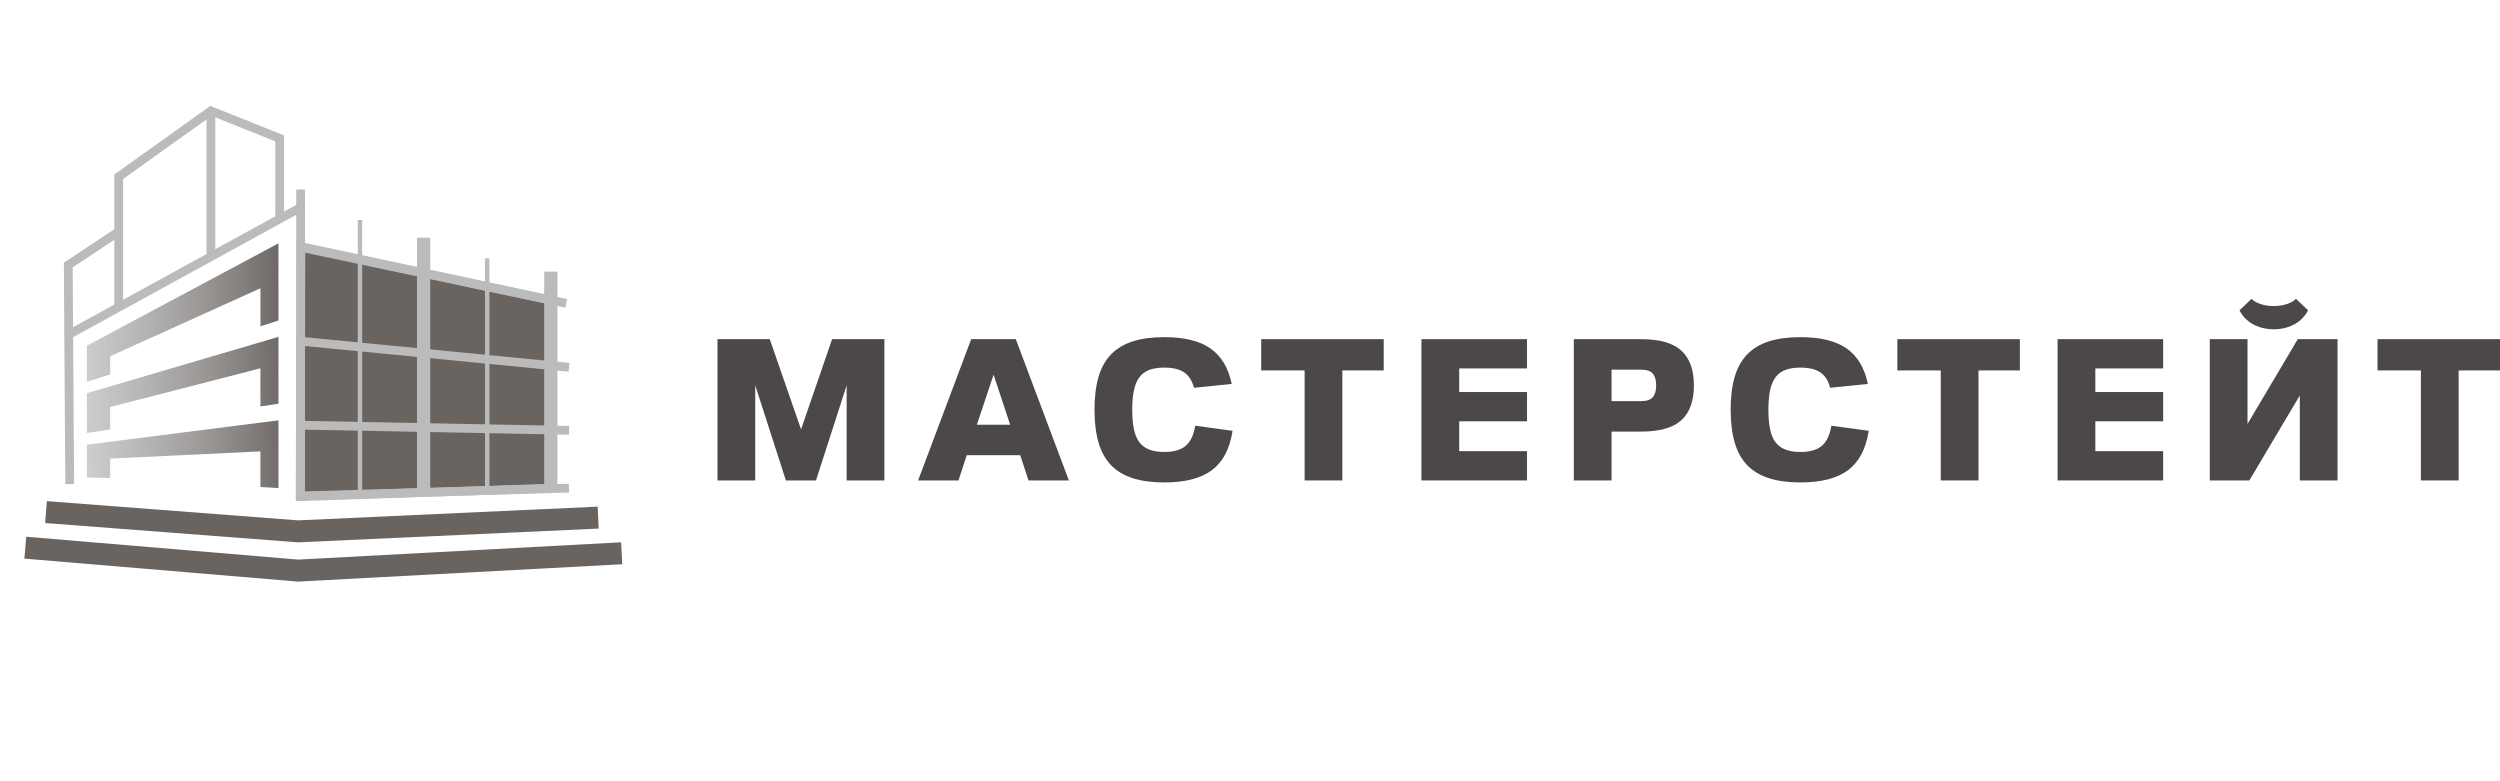 <?xml version="1.0" encoding="UTF-8"?><svg id="_Слой_1" xmlns="http://www.w3.org/2000/svg" width="160" height="50" xmlns:xlink="http://www.w3.org/1999/xlink" viewBox="0 0 160 50"><defs><style>.cls-1{fill:#6a6461;}.cls-2{fill:url(#_Безымянный_градиент_7);}.cls-3{fill:url(#_Безымянный_градиент_7-3);}.cls-4{fill:#bbb;}.cls-5{fill:url(#_Безымянный_градиент_7-2);}.cls-6{fill:#4c4847;}</style><linearGradient id="_Безымянный_градиент_7" x1="3.424" y1="24.936" x2="18.548" y2="24.386" gradientUnits="userSpaceOnUse"><stop offset="0" stop-color="#b1b1b1" stop-opacity=".5"/><stop offset="1" stop-color="#6a6461"/></linearGradient><linearGradient id="_Безымянный_градиент_7-2" x1="3.256" y1="20.311" x2="18.38" y2="19.761" xlink:href="#_Безымянный_градиент_7"/><linearGradient id="_Безымянный_градиент_7-3" x1="3.593" y1="29.586" x2="18.717" y2="29.036" xlink:href="#_Безымянный_градиент_7"/></defs><path class="cls-6" d="M52.223,30.748h-1.925l-1.963-6.084v6.084h-2.415v-9.042h3.345l2.002,5.774,1.989-5.774h3.345v9.042h-2.415v-6.084l-1.963,6.084Z"/><path class="cls-6" d="M58.759,30.748l3.397-9.042h2.855l3.397,9.042h-2.583l-.53-1.615h-3.423l-.53,1.615h-2.583ZM64.649,27.183l-1.059-3.203-1.072,3.203h2.131Z"/><path class="cls-6" d="M78.883,27.57c-.172,1.145-.609,1.983-1.311,2.512-.702.53-1.72.794-3.055.794-.784,0-1.458-.09-2.022-.271s-1.027-.458-1.388-.833-.629-.857-.801-1.447c-.172-.59-.258-1.289-.258-2.099,0-.818.086-1.52.258-2.105.172-.585.439-1.066.801-1.44s.824-.652,1.388-.833c.564-.181,1.238-.271,2.022-.271,1.274,0,2.258.241,2.951.723.693.482,1.147,1.24,1.363,2.273l-2.416.245c-.121-.456-.331-.786-.633-.988-.301-.202-.723-.303-1.266-.303-.37,0-.687.047-.949.142-.263.095-.476.25-.639.465-.164.215-.282.495-.355.84-.073.344-.11.762-.11,1.253s.037.909.11,1.253c.073.344.192.622.355.833.164.211.377.366.639.465.263.099.579.148.949.148.603,0,1.059-.131,1.369-.394.31-.263.512-.691.607-1.285l2.39.323Z"/><path class="cls-6" d="M83.495,23.708h-2.777v-2.002h7.84v2.002h-2.648v7.04h-2.415v-7.04Z"/><path class="cls-6" d="M90.973,21.706h6.756v1.873h-4.34v1.511h4.34v1.873h-4.34v1.912h4.34v1.873h-6.756v-9.042Z"/><path class="cls-6" d="M100.725,21.706h4.301c1.188,0,2.049.245,2.583.736s.801,1.232.801,2.222c0,.999-.267,1.742-.801,2.228-.534.487-1.395.73-2.583.73h-1.886v3.126h-2.416v-9.042ZM105.026,25.672c.362,0,.614-.086.756-.258.142-.172.213-.422.213-.749,0-.327-.071-.577-.213-.749-.142-.172-.394-.258-.756-.258h-1.886v2.015h1.886Z"/><path class="cls-6" d="M119.597,27.57c-.172,1.145-.609,1.983-1.311,2.512-.702.53-1.72.794-3.055.794-.784,0-1.458-.09-2.022-.271s-1.027-.458-1.388-.833-.629-.857-.801-1.447c-.172-.59-.258-1.289-.258-2.099,0-.818.086-1.52.258-2.105.172-.585.439-1.066.801-1.44s.824-.652,1.388-.833c.564-.181,1.238-.271,2.022-.271,1.274,0,2.258.241,2.951.723.693.482,1.147,1.24,1.363,2.273l-2.416.245c-.121-.456-.331-.786-.633-.988-.301-.202-.723-.303-1.266-.303-.37,0-.687.047-.949.142-.263.095-.476.25-.639.465-.164.215-.282.495-.355.84-.073.344-.11.762-.11,1.253s.037.909.11,1.253c.073.344.192.622.355.833.164.211.377.366.639.465.263.099.579.148.949.148.603,0,1.059-.131,1.369-.394.31-.263.512-.691.607-1.285l2.39.323Z"/><path class="cls-6" d="M124.208,23.708h-2.777v-2.002h7.84v2.002h-2.648v7.04h-2.415v-7.04Z"/><path class="cls-6" d="M131.686,21.706h6.756v1.873h-4.34v1.511h4.34v1.873h-4.34v1.912h4.34v1.873h-6.756v-9.042Z"/><path class="cls-6" d="M143.841,27.131l3.216-5.425h2.545v9.042h-2.415v-5.438l-3.229,5.438h-2.532v-9.042h2.415v5.425ZM144.099,19.123c.129.138.323.25.581.336.258.086.538.129.84.129.301,0,.581-.043.84-.129.258-.086.452-.198.581-.336l.775.736c-.198.387-.491.687-.878.898-.387.211-.827.316-1.317.316-.491,0-.93-.105-1.317-.316-.387-.211-.68-.51-.878-.898l.775-.736Z"/><path class="cls-6" d="M154.937,23.708h-2.777v-2.002h7.84v2.002h-2.648v7.04h-2.415v-7.04Z"/><polygon class="cls-4" points="7.878 19.534 7.315 19.534 7.315 11.167 13.461 6.777 18.18 8.665 18.18 14.062 17.618 14.062 17.618 9.046 13.538 7.414 7.878 11.456 7.878 19.534"/><polygon class="cls-1" points="19.257 15.827 19.21 31.789 35.256 31.241 35.256 19.213 19.257 15.827"/><path class="cls-4" d="M18.928,32.079l.049-16.599,16.56,3.504v12.528l-16.609.567ZM19.537,16.174l-.045,15.324,15.483-.528v-11.529l-15.438-3.267Z"/><polygon class="cls-4" points="18.96 32.028 18.96 12.131 19.522 12.131 19.522 31.449 36.406 30.96 36.422 31.522 18.96 32.028"/><rect class="cls-4" x="27.411" y="13.89" width=".562" height="17.536" transform="translate(2.459 48.027) rotate(-84.443)"/><rect class="cls-4" x="27.468" y="8.918" width=".564" height="17.363" transform="translate(4.731 41.051) rotate(-77.918)"/><rect class="cls-4" x="27.411" y="18.646" width=".562" height="17.457" transform="translate(-.212 54.533) rotate(-88.893)"/><rect class="cls-4" x="26.688" y="15.211" width=".846" height="16.311"/><rect class="cls-4" x="31.042" y="16.536" width=".282" height="14.845"/><rect class="cls-4" x="34.83" y="17.384" width=".846" height="13.997"/><rect class="cls-4" x="22.897" y="14.08" width=".282" height="17.582"/><polygon class="cls-2" points="5.562 25.163 5.562 27.712 7.051 27.484 7.051 26.049 16.666 23.571 16.666 26.014 17.821 25.837 17.821 21.559 5.562 25.163"/><polygon class="cls-5" points="5.562 22.124 5.562 24.436 7.051 23.959 7.051 22.801 16.666 18.448 16.666 20.884 17.821 20.515 17.821 15.574 5.562 22.124"/><polygon class="cls-3" points="5.562 28.458 5.562 30.556 7.051 30.594 7.051 29.349 16.666 28.888 16.666 31.169 17.821 31.238 17.821 26.9 5.562 28.458"/><rect class="cls-4" x="13.218" y="7.095" width=".562" height="9.423"/><polygon class="cls-4" points="4.181 30.984 4.115 21.247 19.157 12.999 19.427 13.492 4.68 21.579 4.743 30.98 4.181 30.984"/><polygon class="cls-4" points="4.116 21.414 4.088 16.808 7.46 14.579 7.77 15.048 4.652 17.109 4.679 21.411 4.116 21.414"/><polygon class="cls-1" points="19.061 34.711 19.019 34.707 2.891 33.475 2.998 32.073 19.083 33.303 38.252 32.425 38.316 33.829 19.061 34.711"/><polygon class="cls-1" points="19.062 37.223 19.013 37.218 1.561 35.752 1.679 34.351 19.083 35.814 39.75 34.707 39.825 36.111 19.062 37.223"/></svg>